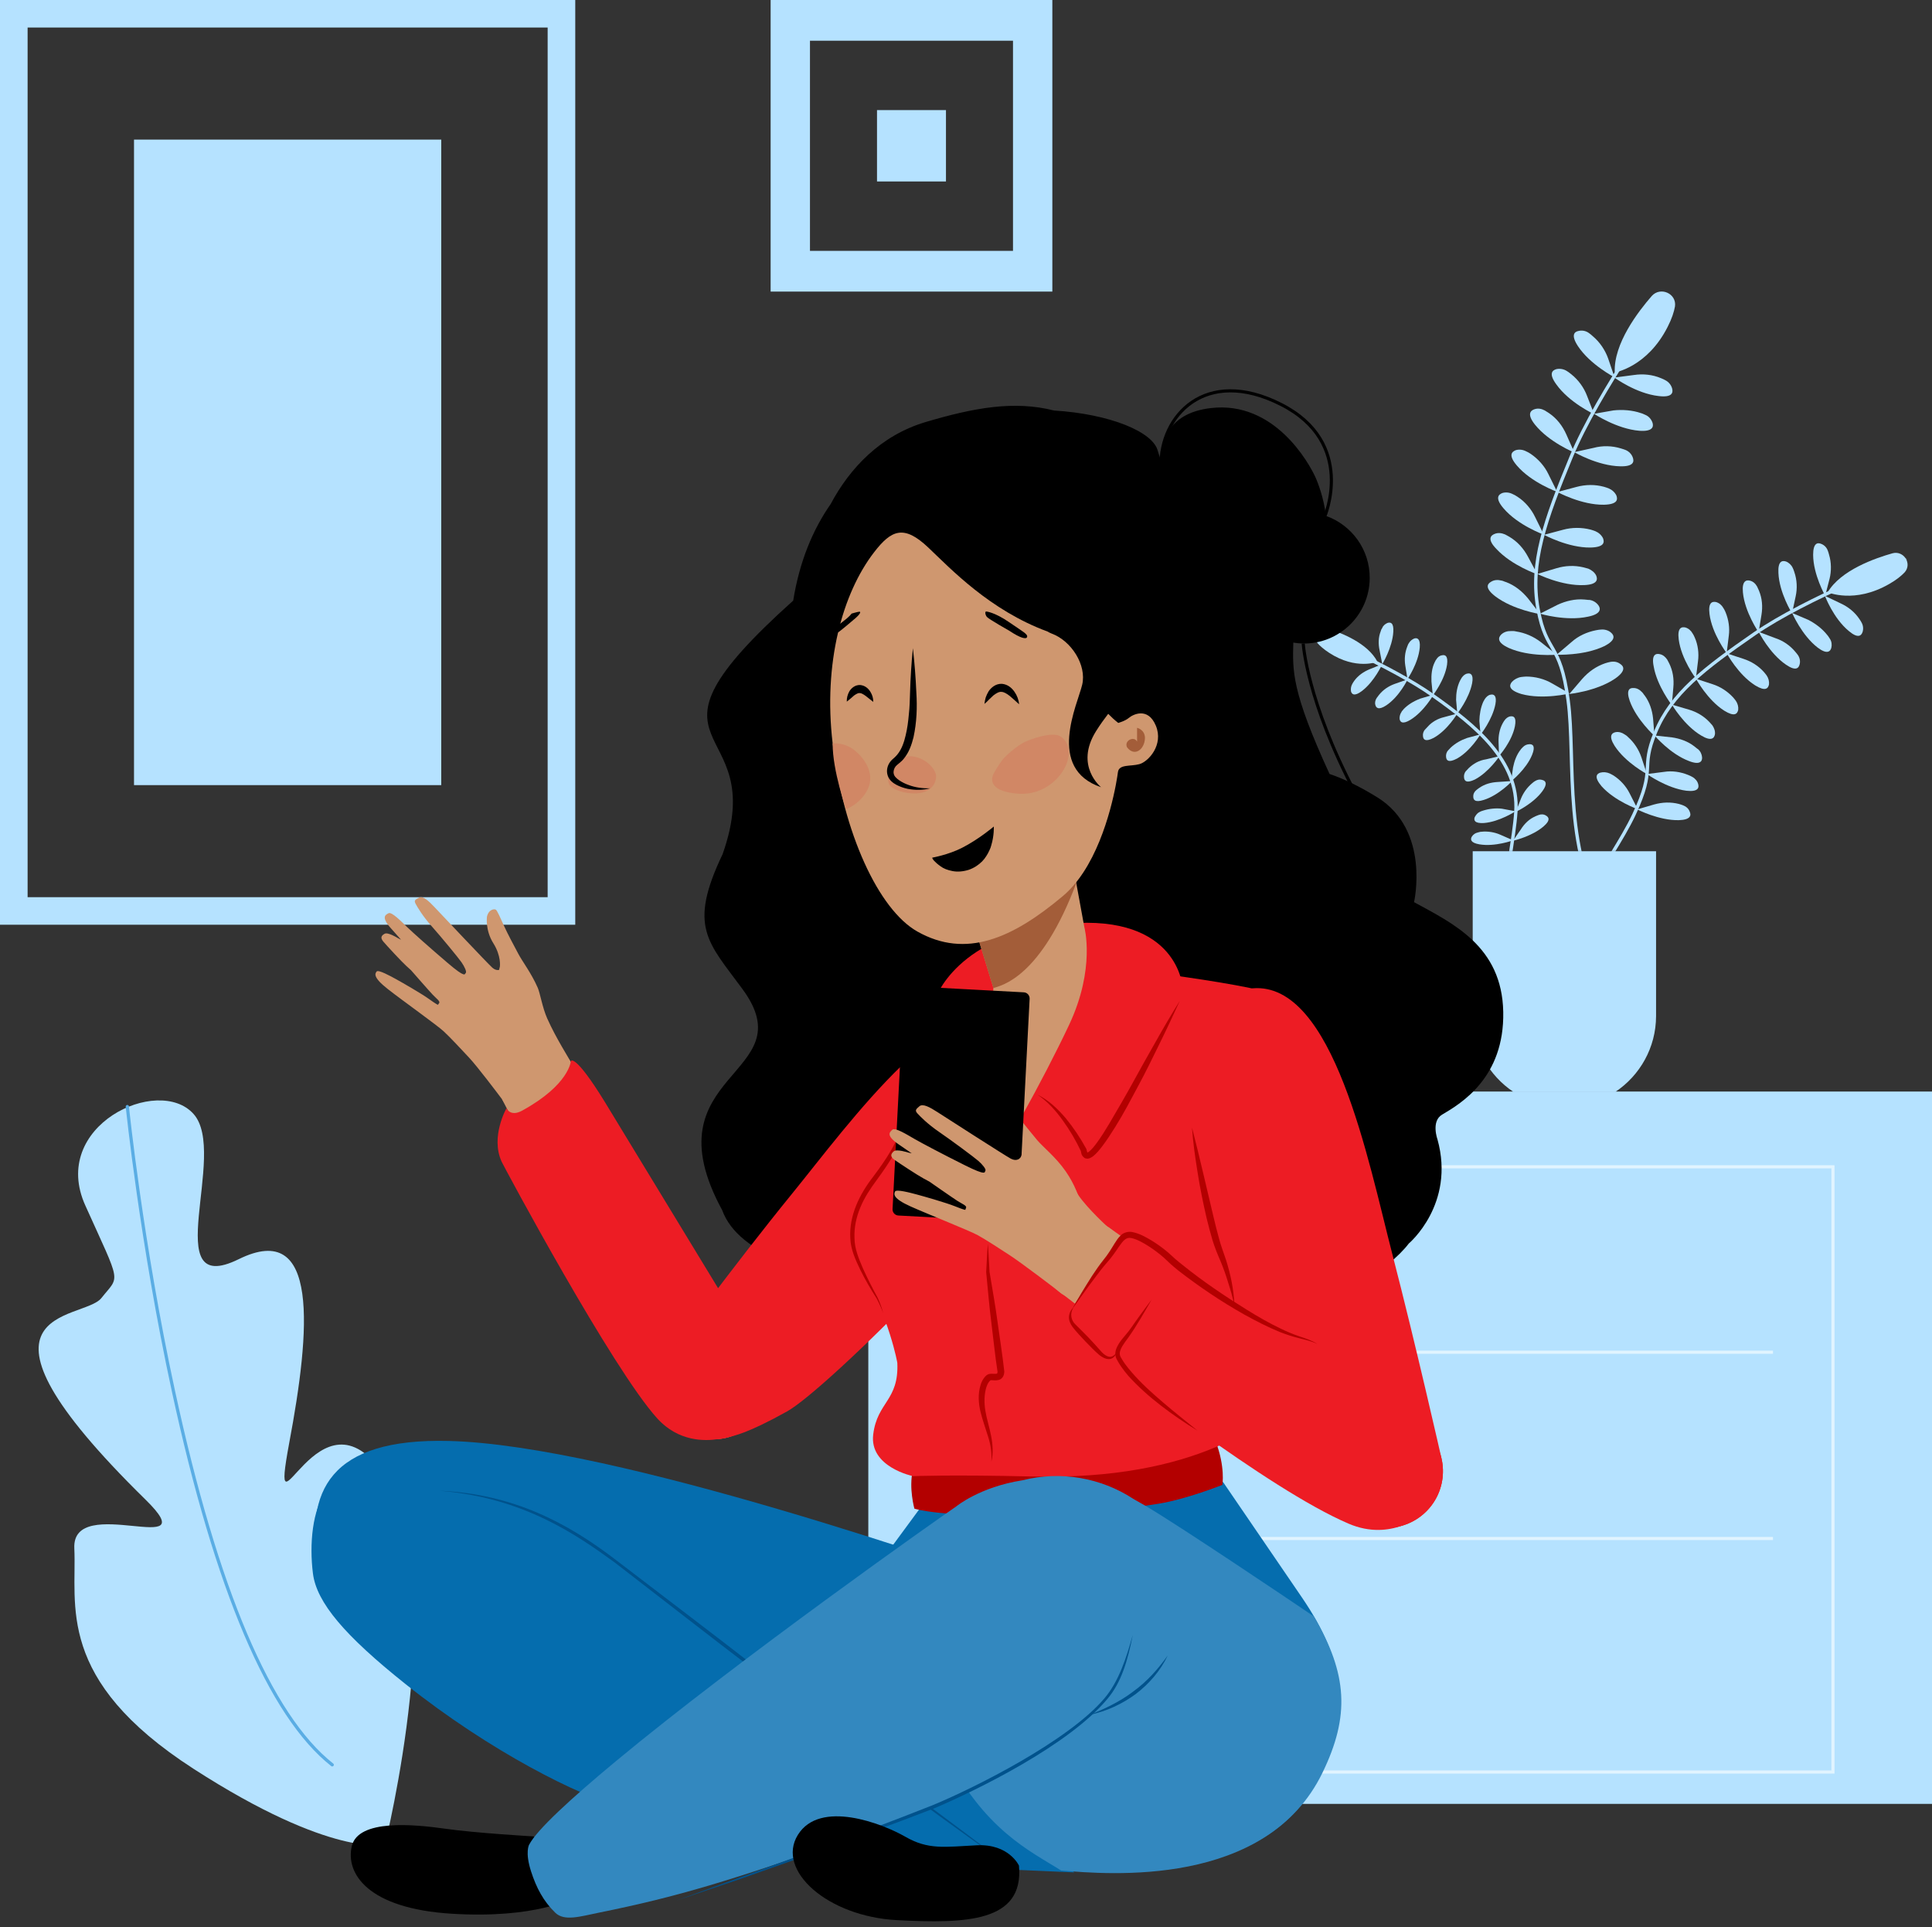 <svg width="356" height="355" viewBox="0 0 356 355" fill="none" xmlns="http://www.w3.org/2000/svg">
<rect x="0" y="0" width="356" height="355" fill="#333333" stroke="none"/>
<path fill-rule="evenodd" clip-rule="evenodd" d="M24.694 144.641H81.307V25.717H24.694V144.641Z" fill="#B5E2FF"/>
<path fill-rule="evenodd" clip-rule="evenodd" d="M5.087 165.286H100.913V5.072H5.087V165.286ZM0 170.359H106V0H0V170.359Z" fill="#B5E2FF"/>
<path fill-rule="evenodd" clip-rule="evenodd" d="M142 53.718H193.91V0H142V53.718ZM149.249 46.216H186.661V7.502H149.249V46.216Z" fill="#B5E2FF"/>
<path fill-rule="evenodd" clip-rule="evenodd" d="M161.602 33.433H174.308V20.283H161.602V33.433Z" fill="#B5E2FF"/>
<path fill-rule="evenodd" clip-rule="evenodd" d="M70.931 271.954C58.706 253.528 49.447 286.597 53.297 265.805C57.206 245.021 58.905 224.613 43.975 231.98C28.987 239.337 42.143 212.403 35.66 205.218C29.186 197.975 9.041 207.402 15.74 222.125C22.423 236.964 22.093 234.829 18.684 239.133C15.275 243.436 -9.87 240.307 26.837 276.293C38.307 287.575 13.198 274.863 13.694 285.243C14.191 295.622 10.095 309.37 35.66 325.859C61.224 342.347 70.931 339.824 70.931 339.824C70.931 339.824 83.213 290.388 70.931 271.954Z" fill="#B5E2FF"/>
<path d="M23.463 203.86C23.488 204.108 26.058 229.011 31.949 256.239C39.88 292.885 49.726 316.062 61.217 325.125" stroke="#5AADE4" stroke-width="0.594" stroke-linecap="round" stroke-linejoin="round"/>
<path fill-rule="evenodd" clip-rule="evenodd" d="M160 332.322H308.564H356V201.09H160V332.322Z" fill="#B5E2FF"/>
<path fill-rule="evenodd" clip-rule="evenodd" d="M337.753 326.453H188.525V214.958H337.753V326.453Z" stroke="#E1F4FF" stroke-width="0.574"/>
<path d="M326.699 249.112H188.525" stroke="#E1F4FF" stroke-width="0.574"/>
<path d="M326.699 283.435H188.525" stroke="#E1F4FF" stroke-width="0.574"/>
<path fill-rule="evenodd" clip-rule="evenodd" d="M305.155 156.821V187.187V187.187C305.143 193.022 302.156 198.159 297.626 201.173H278.898C274.368 198.159 271.381 193.022 271.368 187.187V187.187V156.821H305.155Z" fill="#B5E2FF"/>
<path fill-rule="evenodd" clip-rule="evenodd" d="M273.307 129.299C273.449 129.073 273.539 128.877 273.608 128.765C273.873 128.394 274.217 128.042 274.669 127.977C275.221 127.847 275.859 128.086 275.549 129.747C274.992 132.607 272.814 135.341 272.814 135.341L272.594 132.815C272.622 131.609 272.835 130.359 273.307 129.299" fill="#B5E2FF"/>
<path fill-rule="evenodd" clip-rule="evenodd" d="M267.329 137.719C267.157 137.894 266.983 138.069 266.863 138.214C266.517 138.566 266.398 139.058 266.466 139.507C266.542 140.09 266.907 140.568 268.449 139.763C271.008 138.336 272.784 135.291 272.784 135.291L270.318 135.959C269.275 136.318 268.174 136.923 267.329 137.719" fill="#B5E2FF"/>
<path fill-rule="evenodd" clip-rule="evenodd" d="M269.021 125.414C269.163 125.188 269.253 124.991 269.324 124.878C269.587 124.509 269.932 124.157 270.383 124.091C270.935 123.962 271.573 124.201 271.263 125.862C270.706 128.721 268.528 131.456 268.528 131.456L268.308 128.93C268.304 127.673 268.499 126.504 269.021 125.414" fill="#B5E2FF"/>
<path fill-rule="evenodd" clip-rule="evenodd" d="M263.073 133.884C262.901 134.059 262.727 134.236 262.606 134.381C262.261 134.731 262.142 135.223 262.209 135.674C262.285 136.255 262.651 136.733 264.192 135.928C266.752 134.501 268.527 131.456 268.527 131.456L266.062 132.124C264.957 132.382 263.853 132.985 263.073 133.884" fill="#B5E2FF"/>
<path fill-rule="evenodd" clip-rule="evenodd" d="M264.347 122.044C264.489 121.818 264.547 121.572 264.65 121.51C264.881 121.087 265.257 120.787 265.709 120.721C266.261 120.592 266.869 120.781 266.638 122.461C266.216 125.309 264.018 128.124 264.018 128.124L263.767 125.549C263.713 124.322 263.845 123.052 264.347 122.044" fill="#B5E2FF"/>
<path fill-rule="evenodd" clip-rule="evenodd" d="M258.628 130.655C258.487 130.881 258.283 131.005 258.244 131.17C257.981 131.541 257.862 132.033 257.898 132.432C257.976 133.014 258.421 133.511 259.9 132.606C262.398 131.078 264.143 127.981 264.143 127.981L261.708 128.701C260.461 129.184 259.441 129.808 258.628 130.655" fill="#B5E2FF"/>
<path fill-rule="evenodd" clip-rule="evenodd" d="M259.31 119.108C259.4 118.913 259.459 118.666 259.581 118.522C259.812 118.1 260.19 117.799 260.578 117.633C261.1 117.452 261.758 117.61 261.61 119.309C261.353 122.197 259.351 125.103 259.351 125.103L258.946 122.62C258.758 121.405 258.87 120.217 259.31 119.108" fill="#B5E2FF"/>
<path fill-rule="evenodd" clip-rule="evenodd" d="M254.075 128.051C253.933 128.277 253.761 128.452 253.69 128.567C253.428 128.937 253.309 129.43 253.426 129.848C253.555 130.399 254.001 130.896 255.448 129.94C257.885 128.309 259.38 125.154 259.38 125.154L256.957 126.006C255.813 126.427 254.825 127.103 254.075 128.051" fill="#B5E2FF"/>
<path fill-rule="evenodd" clip-rule="evenodd" d="M254.418 116.292C254.477 116.046 254.567 115.85 254.69 115.707C254.839 115.264 255.266 114.934 255.655 114.766C256.176 114.587 256.854 114.661 256.738 116.412C256.563 119.32 254.706 122.346 254.706 122.346L254.218 119.845C253.948 118.609 253.979 117.401 254.418 116.292" fill="#B5E2FF"/>
<path fill-rule="evenodd" clip-rule="evenodd" d="M249.524 125.447C249.382 125.673 249.262 125.818 249.171 126.013C248.939 126.436 248.872 126.895 248.939 127.345C249.067 127.896 249.563 128.362 250.949 127.306C253.292 125.521 254.706 122.347 254.706 122.347L252.345 123.3C251.231 123.772 250.243 124.448 249.524 125.447" fill="#B5E2FF"/>
<path fill-rule="evenodd" clip-rule="evenodd" d="M276.878 133.275C277.02 133.048 277.11 132.852 277.231 132.709C277.493 132.337 277.871 132.037 278.322 131.971C278.905 131.894 279.462 132.113 279.15 133.774C278.595 136.633 276.22 139.277 276.22 139.277L276.133 136.739C276.08 135.514 276.324 134.313 276.878 133.275" fill="#B5E2FF"/>
<path fill-rule="evenodd" clip-rule="evenodd" d="M270.639 141.501C270.467 141.676 270.293 141.853 270.172 141.998C269.827 142.348 269.709 142.84 269.775 143.291C269.853 143.873 270.217 144.35 271.788 143.597C274.382 142.221 276.301 139.296 276.301 139.296L273.855 139.883C272.503 140.081 271.483 140.705 270.639 141.501" fill="#B5E2FF"/>
<path fill-rule="evenodd" clip-rule="evenodd" d="M280.199 138.101C280.341 137.874 280.545 137.75 280.616 137.635C280.96 137.285 281.348 137.117 281.831 137.101C282.446 137.075 282.962 137.459 282.322 139.041C281.242 141.731 278.452 143.93 278.452 143.93L278.796 141.41C279.041 140.21 279.449 139.05 280.199 138.101" fill="#B5E2FF"/>
<path fill-rule="evenodd" clip-rule="evenodd" d="M272.596 145.134C272.34 145.29 272.22 145.435 272.065 145.529C271.689 145.829 271.457 146.25 271.473 146.731C271.469 147.294 271.711 147.916 273.408 147.366C276.181 146.51 278.637 143.886 278.637 143.886L276.074 144.056C274.71 144.121 273.584 144.459 272.596 145.134" fill="#B5E2FF"/>
<path fill-rule="evenodd" clip-rule="evenodd" d="M282.324 144.289C282.548 144.083 282.7 143.989 282.855 143.895C283.263 143.646 283.681 143.529 284.206 143.697C284.783 143.835 285.228 144.332 284.247 145.703C282.548 148.072 279.319 149.558 279.319 149.558L280.24 147.176C280.68 146.065 281.398 145.066 282.324 144.289" fill="#B5E2FF"/>
<path fill-rule="evenodd" clip-rule="evenodd" d="M273.285 149.332C273.049 149.406 272.814 149.481 272.66 149.574C272.222 149.773 271.96 150.144 271.727 150.567C271.559 151.088 271.667 151.723 273.432 151.622C276.312 151.4 279.257 149.456 279.257 149.456L276.719 148.98C275.66 148.858 274.461 148.963 273.285 149.332" fill="#B5E2FF"/>
<path fill-rule="evenodd" clip-rule="evenodd" d="M282.93 150.377C283.196 150.243 283.384 150.214 283.544 150.133C283.998 149.968 284.478 149.991 284.883 150.255C285.365 150.545 285.771 151.076 284.469 152.206C282.289 154.117 278.79 154.89 278.79 154.89L280.219 152.826C280.959 151.647 281.837 150.865 282.93 150.377" fill="#B5E2FF"/>
<path fill-rule="evenodd" clip-rule="evenodd" d="M272.97 153.228C272.702 153.229 272.489 153.337 272.303 153.366C271.822 153.477 271.475 153.719 271.21 154.122C270.919 154.604 270.925 155.27 272.613 155.551C275.48 156.036 278.814 154.81 278.814 154.81L276.48 153.788C275.352 153.289 274.119 153.113 272.97 153.228" fill="#B5E2FF"/>
<path fill-rule="evenodd" clip-rule="evenodd" d="M253.809 121.915C253.809 121.915 249.864 123.489 244.936 120.276C243.883 119.591 243.24 119.004 242.795 118.507C241.765 117.177 243.13 115.29 244.656 115.828C247.136 116.549 252.06 118.505 253.809 121.915" fill="#B5E2FF"/>
<path fill-rule="evenodd" clip-rule="evenodd" d="M312.276 117.437C312.133 117.121 312.032 116.896 311.883 116.691C311.593 116.169 311.141 115.775 310.57 115.598C309.843 115.437 309.057 115.628 309.328 117.787C309.786 121.439 312.491 125.001 312.491 125.001L312.885 121.782C313.071 120.392 312.89 118.79 312.276 117.437" fill="#B5E2FF"/>
<path fill-rule="evenodd" clip-rule="evenodd" d="M319.357 128.482C319.57 128.712 319.739 128.962 319.866 129.123C320.202 129.623 320.356 130.205 320.29 130.78C320.129 131.503 319.638 132.106 317.75 130.946C314.627 128.985 312.512 125.048 312.512 125.048L315.585 126.052C316.989 126.507 318.291 127.333 319.357 128.482" fill="#B5E2FF"/>
<path fill-rule="evenodd" clip-rule="evenodd" d="M317.949 112.76C317.805 112.445 317.704 112.219 317.557 112.014C317.266 111.492 316.814 111.099 316.243 110.921C315.515 110.76 314.731 110.951 315.001 113.11C315.459 116.762 318.164 120.326 318.164 120.326L318.557 117.105C318.745 115.717 318.538 114.178 317.949 112.76" fill="#B5E2FF"/>
<path fill-rule="evenodd" clip-rule="evenodd" d="M325.03 123.806C325.243 124.036 325.411 124.287 325.539 124.446C325.874 124.946 326.028 125.528 325.963 126.103C325.801 126.828 325.31 127.429 323.423 126.269C320.299 124.308 318.185 120.371 318.185 120.371L321.257 121.376C322.727 121.855 324.029 122.681 325.03 123.806" fill="#B5E2FF"/>
<path fill-rule="evenodd" clip-rule="evenodd" d="M324.126 108.835C323.982 108.518 323.881 108.294 323.778 108.067C323.487 107.546 323.081 107.132 322.464 106.974C321.783 106.794 320.952 107.004 321.158 109.141C321.504 112.788 324.049 116.477 324.049 116.477L324.573 113.306C324.835 111.721 324.695 110.209 324.126 108.835" fill="#B5E2FF"/>
<path fill-rule="evenodd" clip-rule="evenodd" d="M330.799 120.063C331.012 120.293 331.18 120.542 331.308 120.703C331.643 121.204 331.753 121.807 331.62 122.355C331.459 123.08 330.923 123.703 329.105 122.458C326.031 120.366 324.075 116.411 324.075 116.411L327.097 117.548C328.568 118.026 329.843 118.919 330.799 120.063" fill="#B5E2FF"/>
<path fill-rule="evenodd" clip-rule="evenodd" d="M330.639 105.409C330.561 105.117 330.438 104.847 330.336 104.622C330.091 104.081 329.619 103.641 329.094 103.443C328.392 103.216 327.584 103.363 327.7 105.538C327.845 109.222 330.21 112.993 330.21 112.993L330.889 109.806C331.187 108.423 331.137 106.868 330.639 105.409" fill="#B5E2FF"/>
<path fill-rule="evenodd" clip-rule="evenodd" d="M336.719 117.014C336.932 117.243 337.054 117.514 337.182 117.675C337.517 118.176 337.583 118.798 337.45 119.346C337.267 120.027 336.666 120.623 334.919 119.293C331.985 117.029 330.234 112.928 330.234 112.928L333.207 114.195C334.557 114.891 335.809 115.848 336.719 117.014" fill="#B5E2FF"/>
<path fill-rule="evenodd" clip-rule="evenodd" d="M337.034 102.201C336.955 101.909 336.879 101.619 336.796 101.439C336.595 100.876 336.17 100.416 335.579 100.194C334.901 99.902 334.094 100.049 334.098 102.22C334.112 105.855 336.315 109.753 336.315 109.753L337.128 106.615C337.472 105.209 337.466 103.635 337.034 102.201" fill="#B5E2FF"/>
<path fill-rule="evenodd" clip-rule="evenodd" d="M342.614 114.029C342.783 114.281 342.95 114.53 343.033 114.71C343.322 115.232 343.388 115.855 343.209 116.424C342.982 117.124 342.361 117.676 340.683 116.26C337.818 113.909 336.268 109.772 336.268 109.772L339.193 111.171C340.568 111.801 341.774 112.777 342.614 114.029" fill="#B5E2FF"/>
<path fill-rule="evenodd" clip-rule="evenodd" d="M307.578 122.218C307.435 121.902 307.287 121.697 307.206 121.516C306.869 121.016 306.418 120.621 305.822 120.51C305.095 120.349 304.284 120.606 304.712 122.749C305.326 126.385 308.057 129.882 308.057 129.882L308.337 126.657C308.488 125.068 308.238 123.552 307.578 122.218" fill="#B5E2FF"/>
<path fill-rule="evenodd" clip-rule="evenodd" d="M314.981 133.01C315.194 133.24 315.406 133.47 315.534 133.629C315.869 134.132 316.072 134.692 316.004 135.265C315.887 135.971 315.373 136.638 313.505 135.524C310.31 133.649 308.083 129.816 308.083 129.816L311.224 130.736C312.609 131.145 313.934 131.905 314.981 133.01" fill="#B5E2FF"/>
<path fill-rule="evenodd" clip-rule="evenodd" d="M303.079 128.16C302.866 127.93 302.744 127.66 302.57 127.52C302.144 127.06 301.623 126.751 301.023 126.751C300.291 126.699 299.588 127.071 300.307 129.138C301.55 132.599 304.856 135.563 304.856 135.563L304.605 132.362C304.443 130.806 303.945 129.345 303.079 128.16" fill="#B5E2FF"/>
<path fill-rule="evenodd" clip-rule="evenodd" d="M312.225 137.512C312.463 137.677 312.676 137.907 312.894 138.025C313.346 138.42 313.591 138.961 313.635 139.539C313.674 140.227 313.266 141.011 311.209 140.199C307.727 138.888 304.88 135.498 304.88 135.498L308.089 135.845C309.548 136.057 311.038 136.58 312.225 137.512" fill="#B5E2FF"/>
<path fill-rule="evenodd" clip-rule="evenodd" d="M300.002 135.796C299.79 135.566 299.552 135.402 299.334 135.281C298.857 134.954 298.285 134.776 297.682 134.885C296.987 135.036 296.366 135.587 297.517 137.406C299.529 140.52 303.47 142.602 303.47 142.602L302.457 139.526C301.959 138.065 301.097 136.769 300.002 135.796" fill="#B5E2FF"/>
<path fill-rule="evenodd" clip-rule="evenodd" d="M311.064 142.764C311.392 142.887 311.61 143.006 311.828 143.126C312.329 143.39 312.776 143.894 312.91 144.431C313.127 145.148 312.875 145.913 310.75 145.676C307.101 145.202 303.469 142.601 303.469 142.601L306.663 142.194C308.139 141.962 309.664 142.199 311.064 142.764" fill="#B5E2FF"/>
<path fill-rule="evenodd" clip-rule="evenodd" d="M297.326 142.873C297.042 142.728 296.804 142.565 296.607 142.491C296.061 142.247 295.44 142.201 294.903 142.335C294.182 142.551 293.691 143.152 295.114 144.846C297.563 147.602 301.772 149.073 301.772 149.073L300.307 146.201C299.628 144.823 298.562 143.674 297.326 142.873" fill="#B5E2FF"/>
<path fill-rule="evenodd" clip-rule="evenodd" d="M309.345 148.104C309.654 148.182 309.916 148.281 310.113 148.355C310.704 148.578 311.156 148.972 311.357 149.535C311.664 150.21 311.543 151.025 309.34 151.096C305.668 151.174 301.683 149.114 301.683 149.114L304.764 148.213C306.358 147.766 307.871 147.736 309.345 148.104" fill="#B5E2FF"/>
<path fill-rule="evenodd" clip-rule="evenodd" d="M336.785 109.105C336.785 109.105 341.7 111.291 348.135 107.575C349.476 106.806 350.349 106.086 350.975 105.425C352.371 103.817 350.778 101.383 348.735 101.925C345.498 102.841 339.188 105.032 336.785 109.105" fill="#B5E2FF"/>
<path fill-rule="evenodd" clip-rule="evenodd" d="M279.599 91.503C279.269 91.292 279.033 91.144 278.767 91.041C278.173 90.728 277.504 90.634 276.857 90.817C276.071 91.112 275.45 91.773 277.04 93.641C279.723 96.801 284.472 98.497 284.472 98.497L282.854 95.224C282.173 93.8 281.013 92.401 279.599 91.503" fill="#B5E2FF"/>
<path fill-rule="evenodd" clip-rule="evenodd" d="M293.086 97.564C293.428 97.649 293.742 97.783 293.961 97.856C294.585 98.121 295.091 98.574 295.381 99.156C295.678 99.937 295.587 100.806 293.091 100.871C288.939 100.94 284.517 98.528 284.517 98.528L288.033 97.591C289.636 97.156 291.373 97.136 293.086 97.564" fill="#B5E2FF"/>
<path fill-rule="evenodd" clip-rule="evenodd" d="M282.057 83.615C281.727 83.405 281.491 83.256 281.225 83.154C280.631 82.841 279.962 82.747 279.315 82.929C278.529 83.225 277.908 83.886 279.496 85.754C282.181 88.914 286.93 90.61 286.93 90.61L285.312 87.337C284.631 85.913 283.489 84.592 282.057 83.615" fill="#B5E2FF"/>
<path fill-rule="evenodd" clip-rule="evenodd" d="M295.544 89.677C295.887 89.762 296.2 89.897 296.419 89.969C297.045 90.234 297.549 90.687 297.839 91.269C298.136 92.051 298.045 92.919 295.549 92.985C291.397 93.053 286.975 90.641 286.975 90.641L290.491 89.704C292.172 89.251 293.907 89.232 295.544 89.677" fill="#B5E2FF"/>
<path fill-rule="evenodd" clip-rule="evenodd" d="M285.453 76.127C285.124 75.916 284.888 75.768 284.652 75.618C284.056 75.304 283.419 75.163 282.741 75.393C281.986 75.641 281.335 76.35 282.846 78.235C285.423 81.459 290.097 83.374 290.097 83.374L288.634 80.065C287.903 78.412 286.837 77.073 285.453 76.127" fill="#B5E2FF"/>
<path fill-rule="evenodd" clip-rule="evenodd" d="M298.671 82.611C299.014 82.698 299.327 82.831 299.546 82.903C300.17 83.168 300.647 83.669 300.86 84.267C301.154 85.048 301.034 85.963 298.552 85.906C294.366 85.821 290.081 83.298 290.081 83.298L293.63 82.514C295.312 82.061 297.064 82.118 298.671 82.611" fill="#B5E2FF"/>
<path fill-rule="evenodd" clip-rule="evenodd" d="M289.474 68.903C289.221 68.677 288.939 68.497 288.703 68.346C288.137 67.987 287.422 67.864 286.805 68C286.003 68.217 285.334 68.849 286.785 70.828C289.196 74.211 293.751 76.312 293.751 76.312L292.424 72.893C291.851 71.406 290.846 69.972 289.474 68.903" fill="#B5E2FF"/>
<path fill-rule="evenodd" clip-rule="evenodd" d="M302.365 76.105C302.707 76.19 302.991 76.371 303.209 76.443C303.835 76.708 304.28 77.257 304.493 77.855C304.742 78.608 304.545 79.538 302.076 79.358C297.913 79.025 293.732 76.234 293.732 76.234L297.317 75.605C299.018 75.431 300.788 75.566 302.365 76.105" fill="#B5E2FF"/>
<path fill-rule="evenodd" clip-rule="evenodd" d="M293.518 61.958C293.266 61.732 293.012 61.504 292.824 61.385C292.289 60.978 291.602 60.807 290.909 60.961C290.089 61.1 289.42 61.733 290.765 63.776C293.021 67.193 297.503 69.512 297.503 69.512L296.331 66.058C295.788 64.524 294.811 63.044 293.518 61.958" fill="#B5E2FF"/>
<path fill-rule="evenodd" clip-rule="evenodd" d="M306.078 69.677C306.391 69.809 306.705 69.942 306.893 70.062C307.489 70.376 307.934 70.922 308.117 71.567C308.335 72.367 308.09 73.269 305.635 72.963C301.486 72.507 297.472 69.558 297.472 69.558L301.091 69.083C302.774 68.832 304.514 69.014 306.078 69.677" fill="#B5E2FF"/>
<path fill-rule="evenodd" clip-rule="evenodd" d="M278.123 98.89C277.793 98.68 277.527 98.577 277.339 98.459C276.712 98.192 276.044 98.098 275.414 98.358C274.63 98.653 274.025 99.391 275.751 101.149C278.573 104.198 283.304 105.818 283.304 105.818L281.578 102.606C280.739 101.016 279.566 99.741 278.123 98.89" fill="#B5E2FF"/>
<path fill-rule="evenodd" clip-rule="evenodd" d="M291.757 104.516C292.099 104.601 292.443 104.687 292.661 104.76C293.287 105.025 293.821 105.432 294.112 106.014C294.439 106.748 294.364 107.692 291.916 107.789C287.751 107.982 283.287 105.74 283.287 105.74L286.815 104.679C288.37 104.213 290.089 104.116 291.757 104.516" fill="#B5E2FF"/>
<path fill-rule="evenodd" clip-rule="evenodd" d="M277.551 107.249C277.209 107.162 276.925 106.983 276.677 106.957C275.992 106.785 275.309 106.815 274.744 107.181C274.023 107.583 273.591 108.365 275.544 109.871C278.85 112.369 283.797 113.134 283.797 113.134L281.581 110.273C280.469 108.906 279.098 107.836 277.551 107.249" fill="#B5E2FF"/>
<path fill-rule="evenodd" clip-rule="evenodd" d="M291.94 110.447C292.267 110.456 292.609 110.541 292.887 110.522C293.556 110.615 294.122 110.974 294.519 111.493C294.982 112.117 295.08 113.104 292.641 113.602C288.55 114.504 283.777 113.056 283.777 113.056L287.014 111.413C288.52 110.718 290.248 110.297 291.94 110.447" fill="#B5E2FF"/>
<path fill-rule="evenodd" clip-rule="evenodd" d="M279.366 116.331C279.024 116.244 278.698 116.237 278.419 116.256C277.768 116.239 277.121 116.423 276.619 116.897C276.057 117.464 275.812 118.366 278.018 119.373C281.835 121.072 286.834 120.614 286.834 120.614L283.982 118.338C282.611 117.27 281 116.575 279.366 116.331" fill="#B5E2FF"/>
<path fill-rule="evenodd" clip-rule="evenodd" d="M294.088 116.107C294.475 116.023 294.754 116.001 295.032 115.98C295.665 115.92 296.398 116.122 296.857 116.546C297.503 117.089 297.739 117.964 295.591 119.045C291.861 120.837 286.832 120.614 286.832 120.614L289.59 118.27C290.839 117.147 292.421 116.435 294.088 116.107" fill="#B5E2FF"/>
<path fill-rule="evenodd" clip-rule="evenodd" d="M281.211 124.64C280.856 124.679 280.529 124.67 280.297 124.721C279.634 124.827 279.02 125.163 278.596 125.621C278.051 126.265 277.959 127.133 280.347 127.857C284.354 128.95 289.228 127.752 289.228 127.752L286.074 125.947C284.584 125.066 282.869 124.636 281.211 124.64" fill="#B5E2FF"/>
<path fill-rule="evenodd" clip-rule="evenodd" d="M295.764 122.194C296.103 122.079 296.412 122.01 296.642 121.959C297.338 121.807 298.006 121.9 298.542 122.307C299.248 122.756 299.638 123.598 297.606 125.017C294.196 127.342 289.168 127.848 289.168 127.848L291.514 125.109C292.742 123.708 294.148 122.753 295.764 122.194" fill="#B5E2FF"/>
<path fill-rule="evenodd" clip-rule="evenodd" d="M297.545 68.615C297.545 68.615 303.524 67.658 307.294 60.209C308.083 58.661 308.463 57.448 308.642 56.44C308.966 54.068 305.962 52.754 304.37 54.518C301.887 57.367 297.297 63.302 297.545 68.615" fill="#B5E2FF"/>
<mask id="mask0_185_13778" style="mask-type:luminance" maskUnits="userSpaceOnUse" x="241" y="51" width="111" height="107">
<path fill-rule="evenodd" clip-rule="evenodd" d="M351.075 51.213H241.101V157.326H351.075V51.213Z" fill="white"/>
</mask>
<g mask="url(#mask0_185_13778)">
<path d="M307.377 54.452C307.377 54.452 294.503 72.089 289.511 84.183C284.697 95.846 281.861 103.815 283.413 112.223C284.965 120.631 287.447 117.989 288.944 128.97C290.441 139.951 287.697 158.142 296.936 170.559C306.176 182.974 313.503 184.23 313.503 184.23" stroke="#B5E2FF" stroke-width="0.615" stroke-linecap="round" stroke-linejoin="round"/>
<path d="M351.075 103.127C351.075 103.127 332.857 110.136 323.245 116.793C313.97 123.212 307.974 127.819 305.055 134.871C302.137 141.924 305.28 141.14 301.069 150.096C296.86 159.05 285.969 171.365 286.866 185.135C287.766 198.903 292.649 203.381 292.649 203.381" stroke="#B5E2FF" stroke-width="0.615" stroke-linecap="round" stroke-linejoin="round"/>
<path d="M242.479 116.944C242.479 116.944 256.3 122.66 264.02 128.125C271.739 133.59 279.931 140.102 279.32 149.558C278.71 159.013 272.853 178.113 282.02 189.278" stroke="#B5E2FF" stroke-width="0.615" stroke-linecap="round" stroke-linejoin="round"/>
</g>
<path d="M244.068 95.236C244.068 95.236 250.022 81.576 236.033 74.499C222.042 67.421 213.708 76.698 213.94 85.9" stroke="black" stroke-width="0.574"/>
<path d="M240.14 118.555C240.14 118.555 240.771 129.1 249.703 146.033C258.633 162.966 261.883 171.899 259.651 183.827" stroke="black" stroke-width="0.574"/>
<path fill-rule="evenodd" clip-rule="evenodd" d="M136.821 182.224C130.444 173.543 126.733 170.769 133.154 157.356C142.211 131.683 114.056 139.42 146.161 110.645C147.323 103.431 149.773 97.578 153.064 92.856C156.602 86.214 162.272 80.212 170.58 77.745C179.503 75.094 186.894 73.765 194.213 75.626C204.475 76.26 212.516 79.542 213.354 83.107C213.417 83.299 213.642 84.006 214.009 85.155C213.87 81.897 214.826 76.132 223.15 75.173C234.857 73.823 241.178 85.29 242.358 87.85C242.855 88.931 243.945 91.767 244.324 95.036C249.066 96.721 252.443 101.254 252.39 106.561C252.323 113.251 246.838 118.621 240.138 118.554C239.515 118.548 238.907 118.48 238.311 118.384C238.175 123.548 237.951 127.298 244.99 142.584C247.454 143.422 250.314 144.74 253.783 146.885C263.627 152.968 260.558 166.198 260.558 166.198C267.725 170.126 276.763 174.322 276.995 186.415C277.227 198.507 269.265 203.261 265.728 205.343C263.662 206.56 264.87 209.884 264.87 209.884C268.206 221.854 259.593 229.087 259.593 229.087C255.764 234.089 246.922 238.904 241.717 240.912C236.513 242.92 234.576 244.61 230.888 248.919C227.199 253.23 215.888 260.801 204.924 260.183C193.959 259.566 189.866 248.872 189.866 248.872C189.866 248.872 186.904 254.839 177.138 252.276C170.056 250.418 167.616 241.357 166.809 236.519C149.657 235.714 136.073 231.195 133.072 222.942C119.162 197.373 148.602 198.26 136.821 182.224" fill="black"/>
<path fill-rule="evenodd" clip-rule="evenodd" d="M69.4 178.98C69.709 178.586 71.919 179.803 73.024 180.411C74.129 181.019 77.704 183.073 79.058 184.051C80.414 185.026 80.685 185.118 80.685 185.118L80.92 184.787C81.156 184.457 80.425 183.983 79.716 183.229C79.006 182.477 75.737 178.739 75.737 178.739L74.856 177.938C73.975 177.139 71.303 174.248 70.663 173.501C70.023 172.754 70.263 172.355 70.882 172.019C71.502 171.684 73.333 172.836 73.333 172.836L73.904 173.124L72.042 171.028C70.18 168.932 71.013 168.544 71.595 168.24C72.178 167.937 73.89 169.707 74.994 170.769C76.098 171.83 79.134 174.54 82.507 177.416C85.878 180.291 85.595 179.432 85.82 179.242C86.044 179.049 85.597 178.074 85.03 177.263C84.465 176.452 81.307 172.617 79.574 170.67C77.841 168.724 76.918 167.119 76.583 166.499C76.247 165.882 76.502 165.727 77.228 165.365C77.955 165.002 78.988 165.975 80.074 167.125C81.16 168.276 89.855 177.501 90.704 178.26C91.554 179.019 92.395 178.734 92.706 178.094C93.072 177.337 99.701 183.412 100.304 186.82C100.691 189.011 104.913 195.22 105.135 195.625C106.251 197.661 106.36 200.189 105.206 202.388C103.365 205.892 99.005 207.233 95.471 205.38C94.188 204.708 93.201 203.703 92.539 202.535C92.531 202.525 92.516 202.522 92.512 202.514C91.658 201.367 87.939 196.451 86.424 194.833C84.909 193.218 83.042 191.191 81.771 190.012C80.502 188.833 74.217 184.372 71.453 182.206C68.69 180.041 69.091 179.374 69.4 178.98" fill="#CF976F"/>
<path fill-rule="evenodd" clip-rule="evenodd" d="M105.299 195.893C104.872 194.968 102.503 191.377 100.828 187.615C99.944 185.629 99.524 182.97 99.095 181.989C97.909 179.275 96.281 177.177 95.517 175.736C94.753 174.296 93.522 172.01 92.862 170.543C92.202 169.075 91.636 167.807 91.386 167.605C91.135 167.403 90.059 167.482 89.732 168.856C89.732 168.856 89.372 171.339 90.906 173.774C92.382 176.112 92.114 178.057 92.114 178.057L90.01 186.83C90.01 186.83 87.314 194.995 88.054 196.506C88.85 198.126 107.216 200.042 105.299 195.893" fill="#CF976F"/>
<path fill-rule="evenodd" clip-rule="evenodd" d="M104.835 195.174C104.835 195.174 114.6 212.402 119.926 220.967C125.248 229.532 139.068 248.895 139.068 248.895L139.03 248.92C139.729 249.862 140.283 250.936 140.626 252.13C142.157 257.469 139.065 263.038 133.719 264.568C129.341 265.82 124.812 263.974 122.473 260.333L122.47 260.336C122.47 260.336 118.404 254.001 111.95 240.736C106.495 229.521 106.582 229.643 92.51 202.512L104.835 195.174Z" fill="#CF976F"/>
<path fill-rule="evenodd" clip-rule="evenodd" d="M123.618 248.91C123.618 248.91 170.849 192.668 174.971 190.79C180.273 188.377 186.511 190.122 189.196 195.286C191.344 199.417 190.477 204.309 187.399 207.476L139.14 261.694C139.051 261.738 137.413 263.835 134.34 264.738C129.018 266.303 123.432 263.263 121.864 257.948C120.91 254.709 121.675 251.377 123.618 248.91" fill="#CF976F"/>
<path fill-rule="evenodd" clip-rule="evenodd" d="M93.328 204.165C93.328 204.165 94.017 205.812 96.213 204.608C104.941 199.818 105.192 195.463 105.192 195.463C105.192 195.463 105.886 193.976 111.417 202.957C112.345 204.466 139.278 248.757 139.278 248.757C140.105 249.766 140.748 250.951 141.139 252.282C142.706 257.596 139.662 263.173 134.339 264.738C133.68 264.932 133.017 265.055 132.357 265.112C129.876 265.515 125.018 265.604 121.13 261.332C112.839 252.22 92.938 215.099 92.444 214.03C90.318 209.429 93.328 204.165 93.328 204.165" fill="#ED1C24"/>
<path fill-rule="evenodd" clip-rule="evenodd" d="M123.137 249.564C123.137 249.564 135.272 233.02 145.882 219.993C156.491 206.967 175.323 180.643 187.833 187.655C187.833 187.655 195.955 193.374 193.111 202.325C190.268 211.276 182.908 223.643 171.047 236.031C159.186 248.42 148.603 258.031 145.032 260.019C137.583 264.168 135.267 264.465 134.339 264.738C129.017 266.303 123.433 263.263 121.864 257.948C120.992 254.988 121.553 251.949 123.137 249.564" fill="#ED1C24"/>
<path fill-rule="evenodd" clip-rule="evenodd" d="M148.944 328.862C145.546 319.114 146.891 308.601 154.862 297.787C158.861 292.358 164.793 284.301 170.072 277.121C170.106 277.055 183.621 273.721 196.958 272.731C211.204 271.672 225.332 272.957 225.365 273.028C230.389 280.389 236.035 288.648 239.842 294.212C248.225 306.464 248.269 314.917 243.809 325.666C239.422 336.238 230.259 341.652 218.307 343.581C218.215 343.595 217.727 343.624 216.955 343.658C210.102 344.681 200.424 344.432 190.161 344.281C179.632 344.127 168.461 344.038 156.865 342.538C156.174 342.45 153.643 339.52 150.169 331.908C149.71 330.901 149.301 329.886 148.944 328.862Z" fill="#056DAE"/>
<path fill-rule="evenodd" clip-rule="evenodd" d="M192.473 293.904C207.301 298.94 209.575 344.488 170.529 343.268C156.497 342.829 90.778 317.15 90.778 317.15C90.778 317.15 61.321 303.792 58.69 289.227C56.058 274.662 60.746 264.916 82.713 265.461C113.505 266.226 177.645 288.869 192.473 293.904Z" fill="#056DAE"/>
<path fill-rule="evenodd" clip-rule="evenodd" d="M81.119 266.571C84.299 266.786 87.293 267.593 90.036 268.835L90.188 268.561L91.856 269.746C93.593 270.704 95.202 271.849 96.659 273.162L197.985 344.948L148.81 342.787C136.28 338.73 139.104 338.893 113.851 332.65C107.087 330.978 90.538 322.857 74.675 310.21C63.562 301.35 58.344 295.25 57.664 289.88C56.985 284.51 57.54 278.065 60.126 274.704C64.617 268.865 72.08 265.966 81.119 266.571Z" fill="#056DAE"/>
<path fill-rule="evenodd" clip-rule="evenodd" d="M165.301 328.227L139.827 307.569C131.115 300.791 122.304 294.147 113.548 287.43C104.792 280.713 94.715 275.214 80.997 274.632C96.454 275.894 106.2 282.722 113.25 287.833C121.994 294.567 130.682 301.376 139.468 308.05L165.055 328.551C173.809 335.27 179.508 339.01 188.32 345.655C179.634 338.848 174.045 334.96 165.301 328.227Z" fill="#00528C"/>
<path fill-rule="evenodd" clip-rule="evenodd" d="M168.193 270.947C167.436 274.117 168.489 277.931 168.489 277.931C168.489 277.931 173.587 279.643 190.555 278.994C200.217 278.625 202.867 278.729 213.491 277.02C218.664 276.188 225.245 273.549 225.245 273.549C225.245 273.549 225.796 270.198 224.013 265.579C224.013 265.579 212.08 269.639 194.153 270.622C176.228 271.606 168.193 270.947 168.193 270.947" fill="#B30000"/>
<path fill-rule="evenodd" clip-rule="evenodd" d="M168.236 271.945C168.236 271.945 160.158 270.288 160.903 264.261C161.646 258.232 165.643 258.062 165.346 251.078C165.346 251.078 164.007 243.138 158.587 233.374C153.167 223.608 161.946 218.237 165.603 210.087C165.603 210.087 170.791 190.875 172.662 187.798C174.532 184.719 183.439 182.343 183.439 182.343C183.439 182.343 189.747 176.604 196.782 177.305C203.818 178.006 234.383 181.633 236.014 183.835C237.644 186.039 228.311 225.416 227.737 235.435C227.162 245.455 228.415 251.399 229.585 255.348C230.753 259.296 231.923 263.244 224.058 266.577C216.191 269.91 205.286 272.372 190.259 272.01C175.23 271.649 168.236 271.945 168.236 271.945" fill="#ED1C24"/>
<path fill-rule="evenodd" clip-rule="evenodd" d="M217.917 181.915C217.917 181.915 217.197 168.398 196.672 170.155C176.147 171.913 172.283 184.161 172.283 184.161C172.283 184.161 165.313 205.866 165.973 213.742C165.973 213.742 169.052 205.908 175.916 202.16C182.781 198.41 187.858 199.819 189.73 202.088C191.604 204.356 195.963 210.523 197.076 218.592L217.917 181.915Z" fill="#ED1C24"/>
<path fill-rule="evenodd" clip-rule="evenodd" d="M217.393 184.388C215.86 186.855 214.381 189.356 212.968 191.888C211.537 194.41 210.108 196.932 208.726 199.474C207.335 202.013 205.863 204.504 204.409 206.989C203.672 208.224 202.913 209.447 202.076 210.583C201.661 211.146 201.211 211.709 200.739 212.104C200.526 212.3 200.225 212.367 200.381 212.356C200.405 212.443 200.258 212.079 200.212 211.808L200.195 211.701L200.163 211.644C199.066 209.625 197.808 207.749 196.367 205.99C194.898 204.277 193.218 202.661 191.181 201.678C193.054 202.929 194.54 204.611 195.829 206.409C197.128 208.197 198.263 210.134 199.191 212.112L199.142 211.948C199.256 212.355 199.164 212.823 199.837 213.323C199.986 213.42 200.209 213.442 200.397 213.458C200.561 213.447 200.692 213.395 200.837 213.353C201.083 213.248 201.267 213.121 201.44 212.992C202.09 212.464 202.553 211.882 203.012 211.291C203.918 210.11 204.712 208.881 205.485 207.642C207.039 205.169 208.375 202.585 209.749 200.027C211.127 197.472 212.402 194.865 213.672 192.257C214.959 189.659 216.174 187.024 217.393 184.388" fill="#B30000"/>
<path fill-rule="evenodd" clip-rule="evenodd" d="M169.255 194.69C168.248 198.583 167.325 202.491 166.423 206.403C165.577 210.29 163.256 213.622 160.872 216.812C158.415 219.975 156.426 223.932 156.683 228.134C156.756 230.241 157.681 232.163 158.536 233.961C159.43 235.775 160.451 237.514 161.537 239.211L161.534 239.204C161.994 240.072 162.408 240.977 162.743 241.911C162.492 240.95 162.155 240.011 161.734 239.101L161.731 239.093C160.763 237.339 159.864 235.542 159.033 233.728C158.243 231.895 157.465 230.047 157.454 228.096C157.367 226.146 157.783 224.203 158.546 222.401C159.3 220.585 160.4 218.943 161.586 217.34C162.777 215.712 163.931 214.044 164.93 212.268C165.928 210.502 166.734 208.557 167.072 206.551C167.842 202.604 168.589 198.654 169.255 194.69" fill="#B30000"/>
<path fill-rule="evenodd" clip-rule="evenodd" d="M182.667 269.291C183.052 267.748 182.937 266.095 182.625 264.534C182.323 262.961 181.828 261.456 181.573 259.938C181.327 258.428 181.33 256.904 181.763 255.517C181.873 255.181 182.019 254.871 182.205 254.617C182.298 254.489 182.401 254.377 182.513 254.281C182.49 254.294 182.52 254.27 182.691 254.27C183.002 254.256 183.428 254.376 184.037 254.221C184.343 254.154 184.707 253.868 184.845 253.564C185.01 253.255 185.032 252.986 185.057 252.732L185.06 252.699L185.055 252.655C184.721 249.583 184.217 246.525 183.802 243.462C183.396 240.396 182.828 237.353 182.336 234.304L182.339 234.349C182.235 232.619 182.172 230.889 182.028 229.16C181.886 230.889 181.823 232.619 181.719 234.349V234.356L181.722 234.394C182.031 237.465 182.265 240.54 182.663 243.593C183.049 246.649 183.349 249.71 183.816 252.757L183.815 252.68C183.804 252.817 183.786 252.949 183.758 252.99C183.73 253.042 183.756 253.031 183.681 253.061C183.52 253.123 183.141 253.082 182.667 253.082C182.449 253.086 182.056 253.112 181.734 253.399C181.55 253.564 181.39 253.75 181.255 253.944C180.985 254.335 180.806 254.756 180.679 255.172C180.172 256.82 180.301 258.546 180.679 260.119C181.067 261.694 181.621 263.177 182.074 264.67C182.554 266.158 182.794 267.709 182.667 269.291" fill="#B30000"/>
<path fill-rule="evenodd" clip-rule="evenodd" d="M98.35 338.315C98.35 338.315 87.765 337.712 82.025 336.897C76.284 336.083 66.003 335.088 64.823 340.105C63.645 345.124 67.746 351.612 83.276 352.56C98.805 353.509 105.423 349.699 105.423 349.699L98.35 338.315Z" fill="black"/>
<path fill-rule="evenodd" clip-rule="evenodd" d="M195.521 272.592C195.521 272.592 203.646 272.998 211.162 277.461C218.012 281.527 238.528 295.366 242.108 297.786C248.323 308.435 248.762 316.141 243.681 326.593C233.327 347.896 204.152 345.307 195.521 344.596C190.071 341.114 181.097 337.145 173.97 322.396C173.97 322.396 171.372 295.381 174.656 286.012C178.896 273.916 195.521 272.592 195.521 272.592Z" fill="#3388BF"/>
<path fill-rule="evenodd" clip-rule="evenodd" d="M176.191 277.531C176.191 277.531 180.524 273.933 188.382 272.711C195.509 270.911 202.875 272.262 208.773 276.093C210.232 276.937 211.561 277.942 212.609 279.143C215.109 281.549 217.172 284.488 218.578 287.902C224.014 301.1 217.724 316.205 204.527 321.641C201.702 322.804 198.459 323.425 195.572 323.562C191.303 325.372 186.747 326.867 180.142 329.529C174.513 331.796 167.481 335.036 156.954 338.681C134.073 346.604 125.163 349.361 110.339 352.365C106.9 353.062 103.988 354.001 102.308 352.365C100.126 350.242 98.835 347.792 97.86 344.774C96.696 341.183 97.501 339.837 97.501 339.837C98.937 337.099 105.129 331.389 113.494 324.451C136.099 305.7 172.871 279.779 176.191 277.531Z" fill="#3388BF"/>
<path fill-rule="evenodd" clip-rule="evenodd" d="M208.864 311.585C206.44 313.444 203.665 314.778 200.789 315.911C203.829 315.294 206.726 313.95 209.251 312.103C211.737 310.209 213.85 307.784 215.174 304.975C213.394 307.501 211.334 309.791 208.864 311.585Z" fill="#00528C"/>
<path fill-rule="evenodd" clip-rule="evenodd" d="M203.513 312.875C196.89 320.701 179.735 329.294 171.948 332.527C164.122 335.625 156.235 338.574 148.335 341.486L124.6 350.144L136.571 346.108L148.481 341.891C156.408 339.045 164.324 336.167 172.184 333.127C179.934 329.831 197.049 321.479 204.147 312.875C206.602 309.9 207.781 306.048 208.732 301.188C207.537 305.439 206.176 309.728 203.513 312.875Z" fill="#00528C"/>
<path fill-rule="evenodd" clip-rule="evenodd" d="M179.985 339.949C174.048 340.25 171.068 340.818 166.819 338.374C162.571 335.931 151.076 331.475 147.017 338.034C142.956 344.594 152.53 353.077 165.285 353.739C178.041 354.4 188.711 354.113 187.76 343.691C187.76 343.691 185.923 339.65 179.985 339.949Z" fill="black"/>
<path fill-rule="evenodd" clip-rule="evenodd" d="M197.746 159.561L199.803 170.788C199.803 170.788 201.912 178.379 197 188.804C192.088 199.231 184.045 213.562 182.78 214.506C181.516 215.452 181.557 213.187 181.511 208.869C181.464 204.551 183.046 181.992 183.046 181.992L179.835 171.499L197.746 159.561Z" fill="#CF976F"/>
<path fill-rule="evenodd" clip-rule="evenodd" d="M245.454 274.457C245.385 274.256 245.319 274.052 245.26 273.847L222.863 203.541C221.935 201.815 221.449 199.826 221.572 197.726C221.927 191.685 227.12 187.074 233.17 187.429C238.011 187.714 241.925 191.094 243.118 195.526L243.328 195.467L265.417 268.064L265.383 268.077C265.94 269.965 265.976 272.03 265.362 274.055C263.684 279.585 257.835 282.709 252.3 281.033C249.053 280.051 246.644 277.632 245.538 274.687L245.528 274.689L245.454 274.457Z" fill="#CF976F"/>
<path fill-rule="evenodd" clip-rule="evenodd" d="M198.292 224.934C200.387 224.453 202.467 224.914 204.124 226.017L204.138 225.995C204.138 225.995 220.92 237.958 229.703 243.702C238.487 249.444 260.028 261.644 260.028 261.644C261.25 262.243 262.375 263.089 263.322 264.18C267.113 268.543 266.645 275.15 262.276 278.936C258.634 282.092 253.44 282.283 249.612 279.737L249.609 279.743C249.609 279.743 242.788 275.518 230.873 265.837C221.934 258.577 199.116 240.966 196.071 238.619C194.409 237.605 193.136 235.957 192.665 233.911C191.736 229.88 194.256 225.861 198.292 224.934" fill="#CF976F"/>
<path fill-rule="evenodd" clip-rule="evenodd" d="M201.489 226.875C201.489 226.875 201.417 226.377 199.362 221.907C198.707 220.481 198.189 218.402 196.369 215.785C194.548 213.167 192.276 211.396 191.134 210.062C189.993 208.729 185.186 202.651 184.875 202.498C184.566 202.345 183.453 202.682 183.438 204.202C183.438 204.202 183.703 206.695 185.901 208.878C188.1 211.061 188.252 212.794 188.252 212.794L201.489 226.875Z" fill="#CF976F"/>
<path fill-rule="evenodd" clip-rule="evenodd" d="M164.467 222.74C164.433 223.361 164.915 223.896 165.537 223.929L186.461 225.053C187.083 225.086 187.618 224.605 187.653 223.984L189.725 184.002C189.758 183.381 189.277 182.845 188.656 182.812L167.731 181.69C167.109 181.656 166.574 182.137 166.539 182.757L164.467 222.74Z" fill="black"/>
<path fill-rule="evenodd" clip-rule="evenodd" d="M167.35 212.327L167.999 212.475L165.592 210.823C163.185 209.173 163.93 208.573 164.441 208.12C164.953 207.668 167.126 209.026 168.509 209.822C169.89 210.618 173.637 212.597 177.766 214.657C181.893 216.717 181.393 215.921 181.571 215.67C181.75 215.421 181.052 214.546 180.277 213.87C179.504 213.192 175.351 210.109 173.11 208.577C170.87 207.044 169.536 205.653 169.041 205.113C168.547 204.572 168.766 204.353 169.41 203.804C170.053 203.258 171.339 203.979 172.726 204.87C174.112 205.761 185.211 212.902 186.259 213.457C187.307 214.01 188.085 213.511 188.238 212.787C188.418 211.931 196.784 216.083 198.248 219.374C199.115 221.324 203.389 225.408 204.042 225.953C204.066 225.969 204.087 225.99 204.11 226.005C204.118 226.012 204.136 226.026 204.136 226.021V226.026C205.667 227.049 206.836 228.619 207.281 230.554C208.209 234.585 205.69 238.604 201.654 239.531C199.55 240.013 197.461 239.547 195.8 238.432C195.77 238.413 195.731 238.416 195.702 238.394C194.553 237.449 188.032 232.523 186.095 231.27C184.16 230.017 181.766 228.436 180.187 227.564C178.609 226.691 171.138 223.759 167.803 222.263C164.468 220.766 164.705 219.994 164.92 219.518C165.134 219.042 167.671 219.718 168.94 220.057C170.209 220.394 174.335 221.575 175.949 222.221C177.564 222.869 177.861 222.892 177.861 222.892L178.015 222.5C178.17 222.107 177.313 221.809 176.407 221.228C175.501 220.646 171.26 217.688 171.26 217.688L170.169 217.1C169.08 216.512 165.654 214.261 164.82 213.667C163.987 213.073 164.129 212.609 164.67 212.114C165.212 211.621 167.35 212.327 167.35 212.327" fill="#CF976F"/>
<path fill-rule="evenodd" clip-rule="evenodd" d="M219.453 193.684C220.653 183.967 230.838 182.071 230.838 182.071C245.745 180.851 252.141 213.973 256.529 230.922C260.917 247.871 265.606 268.625 265.606 268.625L265.6 268.627C266.464 272.291 265.32 276.298 262.276 278.937C257.905 282.723 251.29 282.254 247.499 277.891C246.637 276.898 246.006 275.787 245.58 274.622L245.55 274.632C245.55 274.632 231.551 252.091 225.7 235.203C219.848 218.316 218.254 203.402 219.453 193.684" fill="#ED1C24"/>
<path fill-rule="evenodd" clip-rule="evenodd" d="M197.771 240.575L206.934 227.779C206.934 227.779 207.871 227.275 209.893 228.14C211.593 228.867 260.028 261.644 260.028 261.644C261.25 262.243 262.374 263.09 263.322 264.182C267.113 268.545 266.645 275.151 262.276 278.937C261.084 279.969 259.723 280.674 258.301 281.08C255.905 281.939 252.488 282.408 248.506 280.702C240.976 277.48 230.328 270.392 220.893 263.652C211.176 256.712 210.679 255.77 207.15 251.946C206.634 251.386 205.957 249.96 205.857 249.265C204.017 251.946 200.971 247.378 200.238 246.733C198.733 245.405 197.634 244.216 197.306 243.258C196.73 241.576 197.771 240.575 197.771 240.575" fill="#ED1C24"/>
<path fill-rule="evenodd" clip-rule="evenodd" d="M212.215 239.41C211.383 240.486 210.599 241.596 209.789 242.688C208.978 243.784 208.277 244.95 207.39 245.945C206.949 246.46 206.5 246.99 206.125 247.603C205.772 248.206 205.392 248.941 205.554 249.809C205.647 250.259 205.86 250.557 206.02 250.858C206.184 251.173 206.394 251.449 206.578 251.748C206.975 252.322 207.402 252.867 207.847 253.398C209.696 255.451 211.748 257.273 213.908 258.937C216.069 260.603 218.318 262.142 220.648 263.552C218.536 261.836 216.399 260.162 214.349 258.397C212.298 256.638 210.269 254.841 208.532 252.807C208.095 252.305 207.674 251.789 207.289 251.253C207.112 250.979 206.904 250.717 206.749 250.43C206.58 250.14 206.4 249.865 206.362 249.642C206.241 249.152 206.481 248.549 206.798 248.005C207.128 247.455 207.527 246.922 207.934 246.376C209.543 244.118 210.837 241.769 212.215 239.41" fill="#B30000"/>
<path fill-rule="evenodd" clip-rule="evenodd" d="M205.768 249.187C205.379 249.644 204.903 250.065 204.383 249.942C203.883 249.875 203.425 249.511 203.035 249.119C202.283 248.272 201.46 247.347 200.647 246.493C199.835 245.637 198.943 244.776 198.143 243.977C197.35 243.216 197.113 241.977 197.775 240.927C197.297 241.309 197.02 241.933 196.97 242.582C196.935 243.246 197.233 243.9 197.596 244.411C198.359 245.416 199.175 246.228 199.991 247.117C200.84 247.973 201.617 248.824 202.576 249.637C203.075 250.008 203.656 250.392 204.371 250.383C205.124 250.35 205.564 249.719 205.768 249.187" fill="#B30000"/>
<path fill-rule="evenodd" clip-rule="evenodd" d="M197.488 241.293C198.901 239.324 200.274 237.333 201.742 235.416C202.465 234.453 203.191 233.487 203.974 232.601C204.807 231.69 205.519 230.647 206.187 229.66C206.526 229.178 206.867 228.688 207.249 228.383C207.631 228.07 207.989 227.988 208.489 228.084C209.509 228.305 210.579 228.913 211.562 229.528C212.555 230.16 213.513 230.871 214.396 231.64L215.715 232.876C216.178 233.292 216.649 233.681 217.123 234.069C220.985 237.056 225.019 239.779 229.265 242.166C231.393 243.343 233.56 244.462 235.822 245.389C236.958 245.837 238.126 246.212 239.305 246.513C240.483 246.814 241.66 247.061 242.754 247.599C241.731 246.938 240.544 246.563 239.405 246.183C238.263 245.793 237.154 245.335 236.076 244.807C233.906 243.78 231.816 242.577 229.77 241.307C225.679 238.772 221.665 236.072 217.933 233.06C217.464 232.69 216.997 232.314 216.553 231.93C216.121 231.567 215.699 231.121 215.204 230.707C214.249 229.901 213.245 229.181 212.187 228.53C211.113 227.898 210.046 227.266 208.685 226.984C207.997 226.821 207.063 227.04 206.546 227.564C206.007 228.052 205.689 228.599 205.356 229.116C204.719 230.163 204.113 231.156 203.353 232.073C202.582 233.041 201.895 234.04 201.224 235.055C199.924 237.106 198.655 239.168 197.488 241.293" fill="#B30000"/>
<path fill-rule="evenodd" clip-rule="evenodd" d="M219.645 207.739C219.833 210.55 220.248 213.327 220.693 216.098C221.127 218.872 221.69 221.624 222.327 224.365C222.647 225.735 223.021 227.095 223.416 228.455C223.826 229.809 224.391 231.177 224.931 232.416C225.461 233.693 225.925 235.004 226.323 236.338C226.765 237.662 227.117 239.013 227.461 240.378C227.333 237.559 226.759 234.773 225.898 232.065C225.442 230.686 224.948 229.456 224.607 228.109C224.236 226.774 223.9 225.423 223.581 224.066L221.653 215.907C221.012 213.182 220.347 210.46 219.645 207.739" fill="#B30000"/>
<path fill-rule="evenodd" clip-rule="evenodd" d="M198.423 162.422C191.786 180.218 184.492 181.551 183.035 182.03C183.035 182.026 183.037 182.01 183.037 182.01L179.849 171.626L198.423 162.495V162.422Z" fill="#A35D39"/>
<path fill-rule="evenodd" clip-rule="evenodd" d="M161.066 101.737C164.248 97.612 166.554 96.61 171.054 100.875C175.177 104.782 182.372 112.428 193.042 116.352C193.265 116.493 193.511 116.619 193.793 116.724C197.402 118.055 200.26 122.51 199.411 126.14C198.563 129.768 192.73 141.594 202.893 145.026C202.893 145.026 197.973 141.111 201.939 134.736C202.711 133.496 203.478 132.454 204.204 131.504C204.754 132.077 205.364 132.638 206.053 133.182C206.053 133.182 207.323 132.837 208.014 132.248C208.704 131.66 211.511 130.158 212.982 133.687C214.453 137.216 211.618 140.311 209.962 140.772C208.308 141.232 206.179 140.745 205.993 142.263C205.841 143.497 204.348 153.496 199.64 160.692C198.552 162.351 197.296 163.863 195.844 165.081C186.591 172.855 178 176.679 169.024 171.604C161.882 167.567 155.375 153.425 153.427 136.965C151.678 122.182 155.209 109.33 161.066 101.737" fill="#CF976F"/>
<path fill-rule="evenodd" clip-rule="evenodd" d="M181.754 112.655C181.754 112.655 183.256 112.78 185.881 114.581C188.506 116.383 189.39 116.813 189.265 117.332C189.14 117.85 188.001 117.549 186.023 116.23C186.023 116.23 182.148 114.037 181.839 113.642C181.529 113.248 181.449 112.601 181.754 112.655" fill="black"/>
<path fill-rule="evenodd" clip-rule="evenodd" d="M156.915 113.041C156.915 113.041 157.99 112.721 158.345 112.691C158.699 112.66 158.451 113.167 157.712 113.815C156.973 114.461 154.855 116.233 154.548 116.422C154.238 116.61 153.531 117.061 153.678 116.496C153.823 115.934 153.859 115.606 155.231 114.58C156.603 113.554 156.915 113.041 156.915 113.041" fill="black"/>
<path fill-rule="evenodd" clip-rule="evenodd" d="M184.814 139.84C184.814 139.84 187.134 137.335 189.364 136.452C191.595 135.568 193.916 135.079 195.048 135.5C196.18 135.921 197.411 137.485 196.718 140.136C196.025 142.787 192.663 146.589 187.616 146.22C182.566 145.85 182.503 143.782 183.038 142.642C183.573 141.501 184.814 139.84 184.814 139.84" fill="#D18765"/>
<path fill-rule="evenodd" clip-rule="evenodd" d="M153.427 136.965C153.427 136.965 155.42 136.678 157.333 138.125C159.246 139.572 161.244 142.45 159.95 145.27C158.657 148.087 155.917 149.075 155.917 149.075C155.917 149.075 153.405 142.034 153.427 136.965" fill="#D18765"/>
<path fill-rule="evenodd" clip-rule="evenodd" d="M164.326 141.172C164.326 141.172 165.677 139.017 168.151 139.346C170.624 139.674 172.139 141.528 172.418 142.535C172.699 143.541 172.155 145.434 170.018 145.998C167.881 146.562 164.655 145.702 163.917 144.625C163.182 143.55 164.326 141.172 164.326 141.172" fill="#D18765"/>
<path fill-rule="evenodd" clip-rule="evenodd" d="M168.213 119.417C167.945 122.144 167.771 124.852 167.692 127.557C167.648 128.912 167.624 130.26 167.471 131.584C167.354 132.911 167.185 134.23 166.875 135.493C166.584 136.754 166.155 137.983 165.421 138.911C165.241 139.146 165.036 139.361 164.807 139.572C164.599 139.772 164.256 140.016 163.992 140.396C163.489 141.093 163.285 142.021 163.573 142.877C163.857 143.757 164.595 144.278 165.214 144.605C165.868 144.937 166.546 145.175 167.241 145.323C168.631 145.584 170.055 145.585 171.382 145.234C170.015 145.251 168.669 145.092 167.438 144.62C166.822 144.405 166.235 144.116 165.714 143.766C165.189 143.402 164.774 143.013 164.687 142.549C164.578 142.091 164.733 141.563 165.04 141.175C165.276 140.877 166.051 140.388 166.51 139.808C167.503 138.617 167.979 137.2 168.325 135.836C168.925 133.075 169.027 130.288 168.851 127.574C168.734 124.845 168.521 122.123 168.213 119.417" fill="black"/>
<path fill-rule="evenodd" clip-rule="evenodd" d="M171.78 158.001C171.801 157.999 174.72 157.482 177.227 156.213C180.322 154.648 183.124 152.27 183.124 152.27C183.124 152.27 183.209 153.915 182.66 155.712C182.595 155.993 182.486 156.309 182.304 156.678C182.3 156.684 182.297 156.692 182.292 156.699C182.14 157.038 181.962 157.37 181.752 157.69C181.541 158.034 181.285 158.374 180.982 158.68C180.319 159.348 179.474 159.916 178.477 160.253C177.415 160.578 176.403 160.647 175.505 160.472C174.608 160.297 173.863 160.02 173.284 159.575C172.757 159.206 172.307 158.786 172.088 158.543C171.816 158.224 171.778 158.084 171.791 158.02L171.78 158.001Z" fill="black"/>
<path fill-rule="evenodd" clip-rule="evenodd" d="M187.78 129.742C187.713 128.917 187.417 128.145 186.937 127.45C186.468 126.772 185.723 126.075 184.618 125.978C183.482 125.927 182.639 126.665 182.169 127.352C181.96 127.721 181.768 128.096 181.634 128.479C181.533 128.879 181.433 129.27 181.4 129.678C181.732 129.414 181.995 129.132 182.259 128.859L183.049 128.112C183.597 127.696 184.094 127.41 184.53 127.462C184.977 127.462 185.534 127.795 186.08 128.228C186.628 128.67 187.166 129.198 187.78 129.742" fill="black"/>
<path fill-rule="evenodd" clip-rule="evenodd" d="M160.91 129.306C160.927 128.636 160.733 128.009 160.378 127.438C160.032 126.883 159.445 126.287 158.503 126.196C157.526 126.158 156.852 126.803 156.503 127.367C156.173 127.963 156.014 128.596 156.031 129.257C156.576 128.857 156.991 128.455 157.393 128.113C157.826 127.816 158.17 127.638 158.413 127.681C158.674 127.667 159.082 127.89 159.51 128.204L160.91 129.306Z" fill="black"/>
<path fill-rule="evenodd" clip-rule="evenodd" d="M209.523 134.082C209.523 134.082 210.977 134.408 210.977 135.975C210.911 138.064 209.061 139.499 207.674 137.673C207.079 136.432 208.995 135.518 209.523 136.628" fill="#A35D39"/>
</svg>
